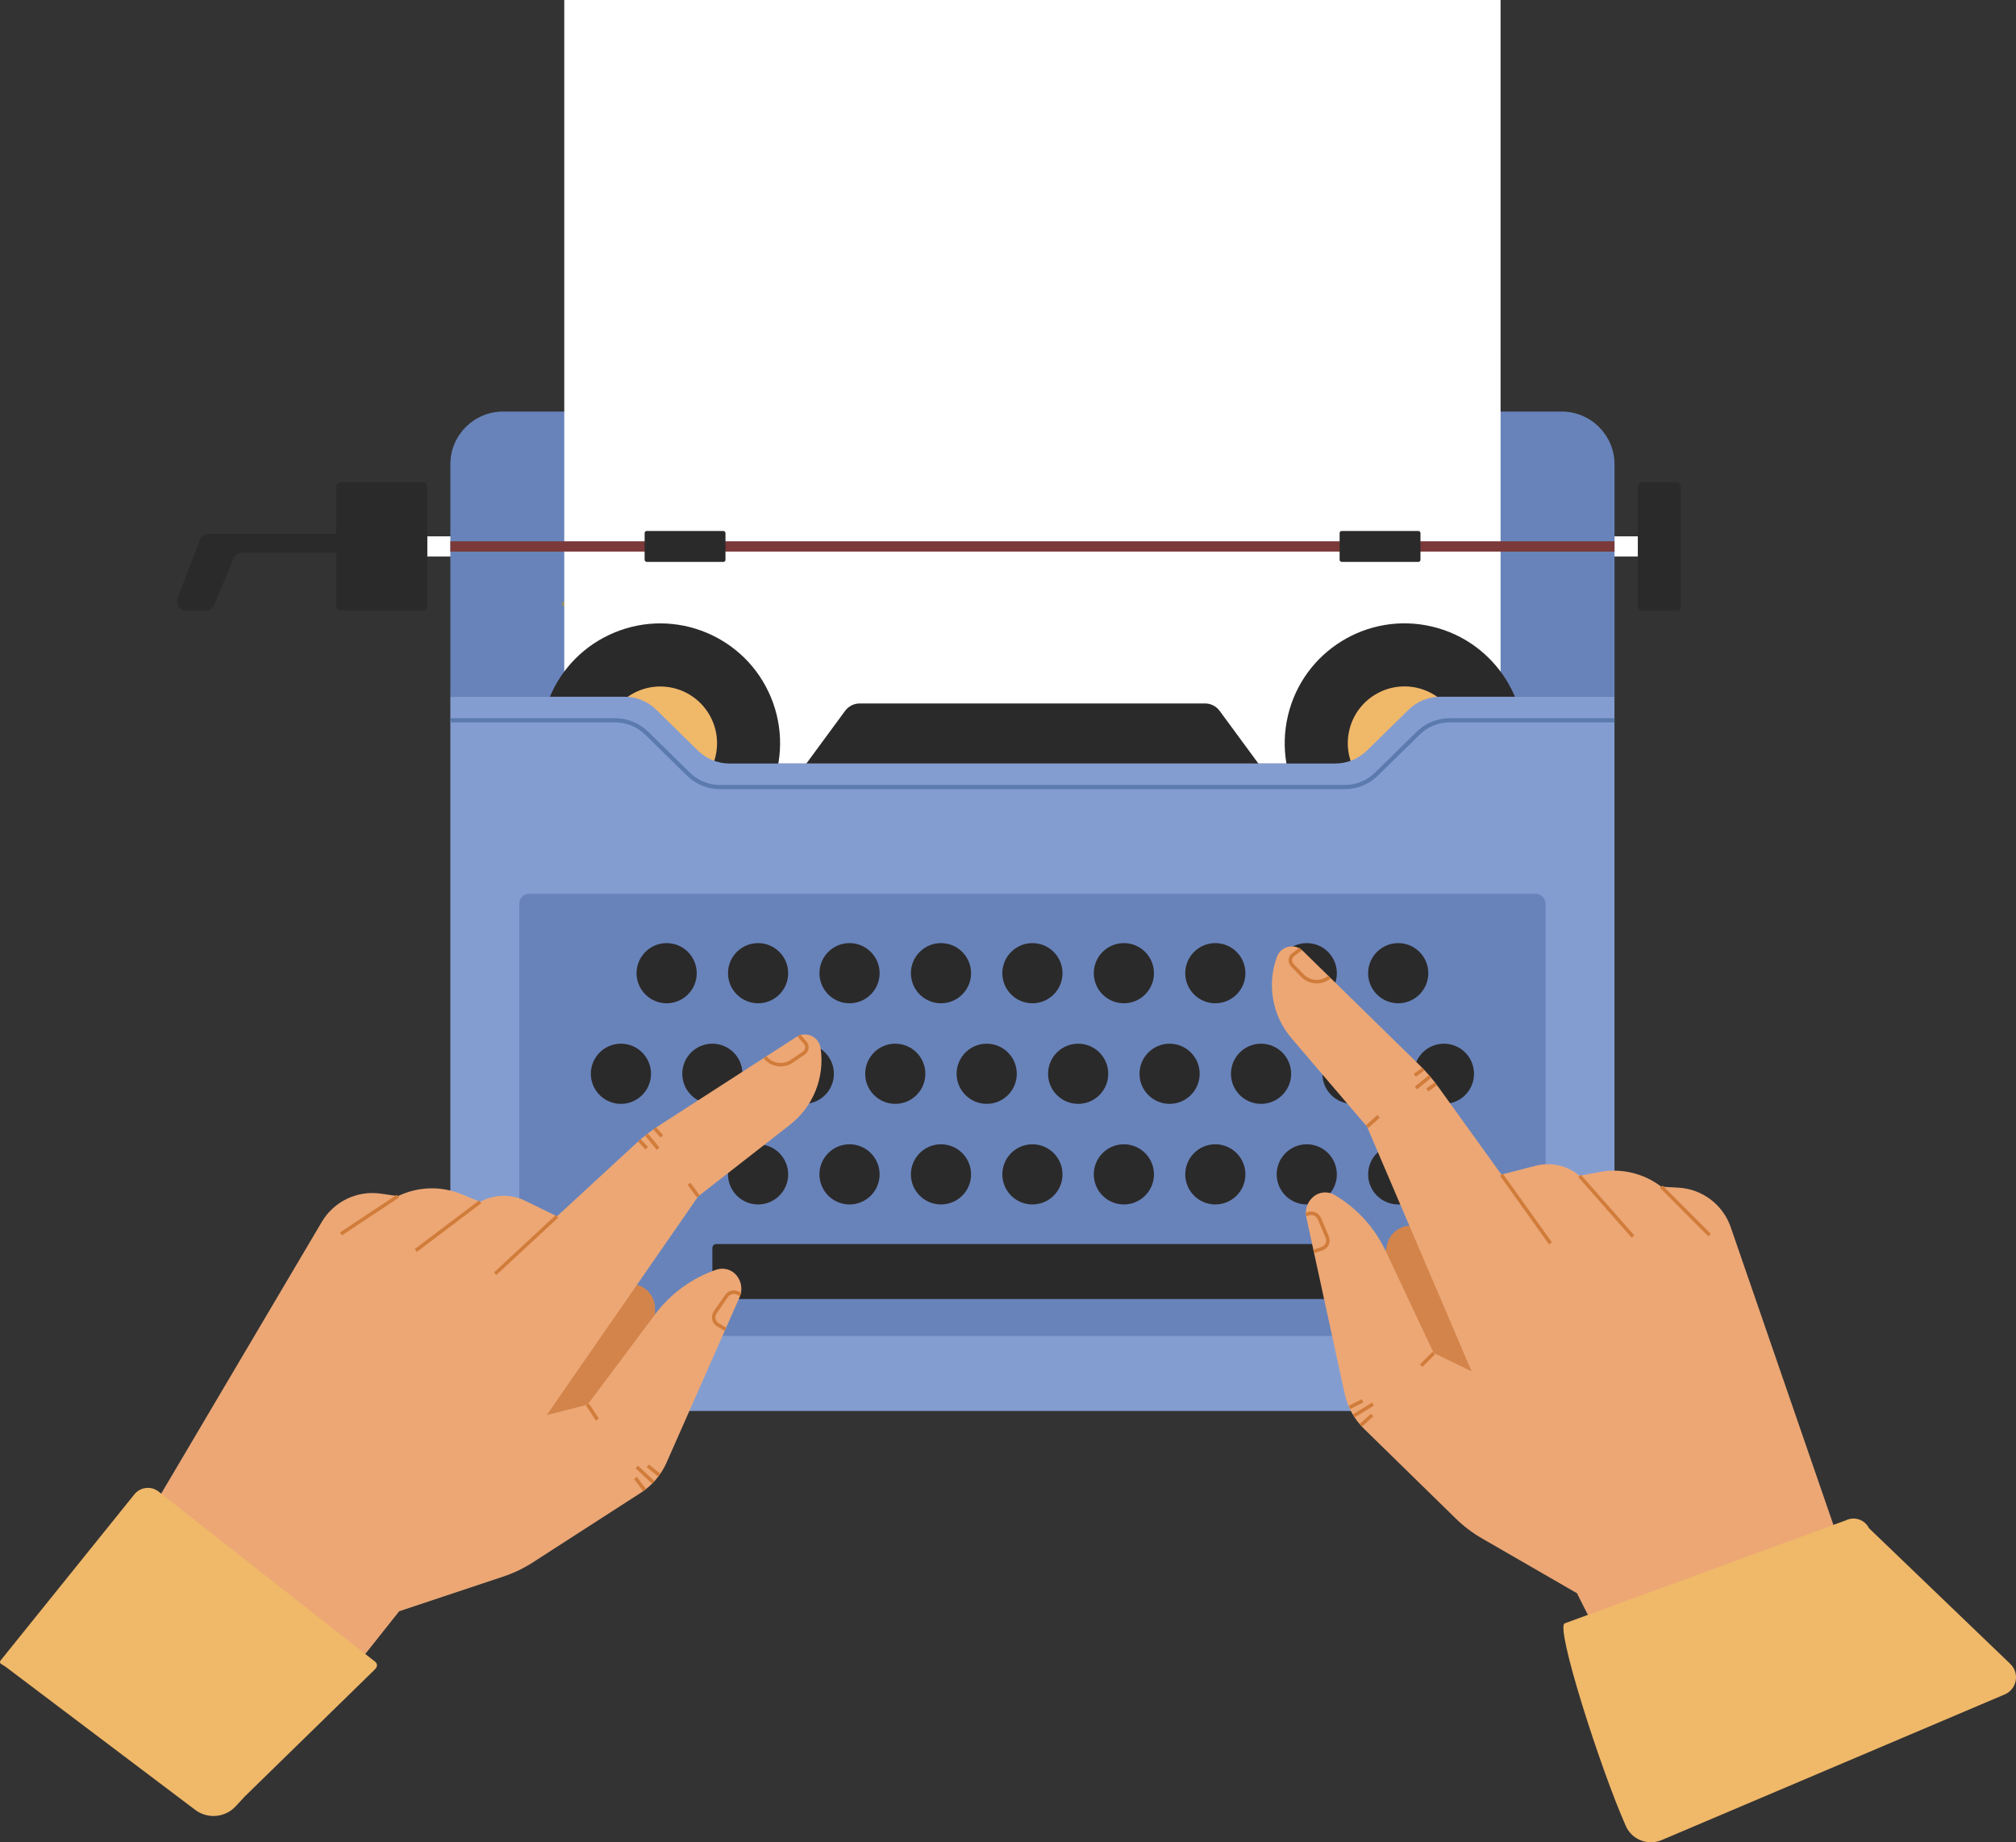<svg xmlns="http://www.w3.org/2000/svg" id="Capa_1" data-name="Capa 1" viewBox="0 0 1361.67 1244.23"><rect x="0" y="0" width="1361.67" height="1244.23" fill="#333333" stroke="none"/><defs><style>      .cls-1 {        fill: #7b3939;      }      .cls-1, .cls-2, .cls-3, .cls-4, .cls-5, .cls-6, .cls-7, .cls-8, .cls-9, .cls-10, .cls-11 {        stroke-width: 0px;      }      .cls-2 {        fill: #2b2a2a;      }      .cls-3 {        fill: #5b7aad;      }      .cls-4 {        fill: #d3844a;      }      .cls-5 {        fill: #d17c3a;      }      .cls-6 {        fill: #9c8f56;      }      .cls-7 {        fill: #849dd1;      }      .cls-8 {        fill: #fff;      }      .cls-9 {        fill: #f0b869;      }      .cls-10 {        fill: #eca775;      }      .cls-11 {        fill: #6883ba;      }    </style></defs><g><g><rect class="cls-8" x="288.54" y="362.22" width="817.75" height="13.64"></rect><path class="cls-2" d="M248,360.57h-107.13c-2.63,0-4.99,1.62-5.94,4.08l-15.01,39.12c-1.6,4.16,1.48,8.63,5.94,8.63h12.92c2.57,0,4.88-1.54,5.87-3.91l13.04-31.3c.99-2.37,3.3-3.91,5.87-3.91h86.73l-2.28-12.72Z"></path><rect class="cls-2" x="227.14" y="325.68" width="61.4" height="86.72" rx="3.06" ry="3.06"></rect><path class="cls-2" d="M1109.16,325.68h23.27c1.58,0,2.87,1.29,2.87,2.87v80.98c0,1.58-1.29,2.87-2.87,2.87h-23.27c-1.58,0-2.87-1.29-2.87-2.87v-80.98c0-1.58,1.29-2.87,2.87-2.87Z"></path></g><path class="cls-11" d="M304.19,313.56v156.99h117.58c8.05,0,15.77,3.16,21.52,8.79l28.05,27.53c5.74,5.64,13.47,8.79,21.52,8.79h408.97c8.05,0,15.77-3.16,21.52-8.79l28.05-27.53c5.74-5.64,13.47-8.79,21.52-8.79h117.58v-156.89c0-19.72-15.98-35.7-35.7-35.7H339.79c-19.66,0-35.6,15.94-35.6,35.6Z"></path><rect class="cls-6" x="932.2" y="394.77" width="54.57" height="2.81" transform="translate(-2.32 5.67) rotate(-.34)"></rect><g><rect class="cls-6" x="457.74" y="24.45" width="56.63" height="2.81" transform="translate(126.58 354.02) rotate(-45.44)"></rect><rect class="cls-6" x="509.74" y="226.47" width="39.01" height="2.81" transform="translate(-4.48 445.06) rotate(-45.44)"></rect><rect class="cls-6" x="459.03" y="93.87" width="2.81" height="56.62" transform="translate(208.2 526.3) rotate(-72.89)"></rect></g><rect class="cls-6" x="400.77" y="385.69" width="2.81" height="44.65" transform="translate(-8.32 807.66) rotate(-89.65)"></rect><path class="cls-8" d="M381.12,0v470.55h40.64c8.05,0,15.77,3.16,21.52,8.79l28.06,27.53c5.74,5.64,13.47,8.79,21.51,8.79h408.96c8.05,0,15.77-3.16,21.52-8.79l28.06-27.53c5.74-5.64,13.47-8.79,21.51-8.79h40.64V0H381.12Z"></path><g><rect class="cls-1" x="304.19" y="365.57" width="786.29" height="6.95"></rect><g><rect class="cls-2" x="435.4" y="358.61" width="54.61" height="20.87" rx="1.36" ry="1.36"></rect><rect class="cls-2" x="904.82" y="358.61" width="54.61" height="20.87" rx="1.36" ry="1.36"></rect></g><g><g><circle class="cls-2" cx="445.98" cy="501.93" r="80.9" transform="translate(-158.13 208.88) rotate(-22.5)"></circle><circle class="cls-9" cx="445.98" cy="501.93" r="38.31" transform="translate(-120.9 861.75) rotate(-80.78)"></circle></g><g><circle class="cls-2" cx="948.68" cy="501.93" r="80.9" transform="translate(242.22 1309.91) rotate(-76.72)"></circle><circle class="cls-9" cx="948.68" cy="501.93" r="38.31" transform="translate(242.22 1309.91) rotate(-76.72)"></circle></g></g><path class="cls-7" d="M951.38,479.34l-28.05,27.53c-5.74,5.64-13.47,8.79-21.52,8.79h-408.96c-8.05,0-15.77-3.16-21.52-8.79l-28.05-27.53c-5.74-5.64-13.47-8.79-21.52-8.79h-117.58v419.21c0,34.87,28.27,63.14,63.14,63.14h663.04c33.2,0,60.11-26.91,60.11-60.11v-422.23h-117.58c-8.05,0-15.77,3.16-21.52,8.79Z"></path><path class="cls-3" d="M908.23,532.98h-421.79c-8.47,0-16.46-3.27-22.5-9.2l-28.05-27.53c-5.51-5.41-12.81-8.39-20.53-8.39h-111.16v-2.81h111.16c8.47,0,16.46,3.26,22.5,9.19l28.05,27.53c5.51,5.41,12.8,8.39,20.53,8.39h421.79c7.73,0,15.02-2.98,20.53-8.39l28.06-27.53c6.04-5.93,14.03-9.19,22.5-9.19h111.16v2.81h-111.16c-7.73,0-15.02,2.98-20.53,8.39l-28.06,27.53c-6.04,5.93-14.03,9.2-22.5,9.2Z"></path><rect class="cls-11" x="350.76" y="603.61" width="693.15" height="298.63" rx="6.54" ry="6.54"></rect><g><path class="cls-2" d="M470.59,657.26c0,11.22-9.1,20.32-20.32,20.32s-20.32-9.1-20.32-20.32,9.1-20.32,20.32-20.32,20.32,9.1,20.32,20.32Z"></path><path class="cls-2" d="M532.36,657.26c0,11.22-9.1,20.32-20.32,20.32s-20.32-9.1-20.32-20.32,9.1-20.32,20.32-20.32,20.32,9.1,20.32,20.32Z"></path><path class="cls-2" d="M594.12,657.26c0,11.22-9.1,20.32-20.32,20.32s-20.32-9.1-20.32-20.32,9.1-20.32,20.32-20.32,20.32,9.1,20.32,20.32Z"></path><path class="cls-2" d="M655.89,657.26c0,11.22-9.1,20.32-20.32,20.32s-20.32-9.1-20.32-20.32,9.1-20.32,20.32-20.32,20.32,9.1,20.32,20.32Z"></path><path class="cls-2" d="M717.65,657.26c0,11.22-9.1,20.32-20.32,20.32s-20.32-9.1-20.32-20.32,9.1-20.32,20.32-20.32,20.32,9.1,20.32,20.32Z"></path><path class="cls-2" d="M779.42,657.26c0,11.22-9.1,20.32-20.32,20.32s-20.32-9.1-20.32-20.32,9.1-20.32,20.32-20.32,20.32,9.1,20.32,20.32Z"></path><path class="cls-2" d="M841.19,657.26c0,11.22-9.1,20.32-20.32,20.32s-20.32-9.1-20.32-20.32,9.1-20.32,20.32-20.32,20.32,9.1,20.32,20.32Z"></path><path class="cls-2" d="M902.95,657.26c0,11.22-9.1,20.32-20.32,20.32s-20.32-9.1-20.32-20.32,9.1-20.32,20.32-20.32,20.32,9.1,20.32,20.32Z"></path><path class="cls-2" d="M964.72,657.26c0,11.22-9.1,20.32-20.32,20.32s-20.32-9.1-20.32-20.32,9.1-20.32,20.32-20.32,20.32,9.1,20.32,20.32Z"></path></g><g><path class="cls-2" d="M470.59,793.13c0,11.22-9.1,20.32-20.32,20.32s-20.32-9.1-20.32-20.32,9.1-20.32,20.32-20.32,20.32,9.1,20.32,20.32Z"></path><path class="cls-2" d="M532.36,793.13c0,11.22-9.1,20.32-20.32,20.32s-20.32-9.1-20.32-20.32,9.1-20.32,20.32-20.32,20.32,9.1,20.32,20.32Z"></path><path class="cls-2" d="M594.12,793.13c0,11.22-9.1,20.32-20.32,20.32s-20.32-9.1-20.32-20.32,9.1-20.32,20.32-20.32,20.32,9.1,20.32,20.32Z"></path><path class="cls-2" d="M655.89,793.13c0,11.22-9.1,20.32-20.32,20.32s-20.32-9.1-20.32-20.32,9.1-20.32,20.32-20.32,20.32,9.1,20.32,20.32Z"></path><path class="cls-2" d="M717.65,793.13c0,11.22-9.1,20.32-20.32,20.32s-20.32-9.1-20.32-20.32,9.1-20.32,20.32-20.32,20.32,9.1,20.32,20.32Z"></path><path class="cls-2" d="M779.42,793.13c0,11.22-9.1,20.32-20.32,20.32s-20.32-9.1-20.32-20.32,9.1-20.32,20.32-20.32,20.32,9.1,20.32,20.32Z"></path><path class="cls-2" d="M841.19,793.13c0,11.22-9.1,20.32-20.32,20.32s-20.32-9.1-20.32-20.32,9.1-20.32,20.32-20.32,20.32,9.1,20.32,20.32Z"></path><path class="cls-2" d="M902.95,793.13c0,11.22-9.1,20.32-20.32,20.32s-20.32-9.1-20.32-20.32,9.1-20.32,20.32-20.32,20.32,9.1,20.32,20.32Z"></path><path class="cls-2" d="M964.72,793.13c0,11.22-9.1,20.32-20.32,20.32s-20.32-9.1-20.32-20.32,9.1-20.32,20.32-20.32,20.32,9.1,20.32,20.32Z"></path></g><g><path class="cls-2" d="M439.71,725.19c0,11.22-9.1,20.32-20.32,20.32s-20.32-9.1-20.32-20.32,9.1-20.32,20.32-20.32,20.32,9.1,20.32,20.32Z"></path><path class="cls-2" d="M501.47,725.19c0,11.22-9.1,20.32-20.32,20.32s-20.32-9.1-20.32-20.32,9.1-20.32,20.32-20.32,20.32,9.1,20.32,20.32Z"></path><path class="cls-2" d="M563.24,725.19c0,11.22-9.1,20.32-20.32,20.32s-20.32-9.1-20.32-20.32,9.1-20.32,20.32-20.32,20.32,9.1,20.32,20.32Z"></path><path class="cls-2" d="M625.01,725.19c0,11.22-9.1,20.32-20.32,20.32s-20.32-9.1-20.32-20.32,9.1-20.32,20.32-20.32,20.32,9.1,20.32,20.32Z"></path><path class="cls-2" d="M686.77,725.19c0,11.22-9.1,20.32-20.32,20.32s-20.32-9.1-20.32-20.32,9.1-20.32,20.32-20.32,20.32,9.1,20.32,20.32Z"></path><path class="cls-2" d="M748.54,725.19c0,11.22-9.1,20.32-20.32,20.32s-20.32-9.1-20.32-20.32,9.1-20.32,20.32-20.32,20.32,9.1,20.32,20.32Z"></path><path class="cls-2" d="M810.3,725.19c0,11.22-9.1,20.32-20.32,20.32s-20.32-9.1-20.32-20.32,9.1-20.32,20.32-20.32,20.32,9.1,20.32,20.32Z"></path><path class="cls-2" d="M872.07,725.19c0,11.22-9.1,20.32-20.32,20.32s-20.32-9.1-20.32-20.32,9.1-20.32,20.32-20.32,20.32,9.1,20.32,20.32Z"></path><path class="cls-2" d="M933.83,725.19c0,11.22-9.1,20.32-20.32,20.32s-20.32-9.1-20.32-20.32,9.1-20.32,20.32-20.32,20.32,9.1,20.32,20.32Z"></path><path class="cls-2" d="M995.6,725.19c0,11.22-9.1,20.32-20.32,20.32s-20.32-9.1-20.32-20.32,9.1-20.32,20.32-20.32,20.32,9.1,20.32,20.32Z"></path></g><rect class="cls-2" x="481.15" y="840.16" width="432.36" height="37.17" rx="2.72" ry="2.72"></rect><path class="cls-2" d="M849.94,515.66l-26.16-35.58c-2.31-3.14-5.97-4.99-9.86-4.99h-233.25c-3.89,0-7.55,1.85-9.86,4.99l-26.16,35.58h305.29Z"></path></g></g><g><path class="cls-4" d="M430.22,867.72h0c7.15,1.93,12.14,8.39,12.2,15.8l.04,4.14,4.59,18.01-6.74,11.66c-.28-.79-9.51,30.11-9.51,30.11l-42.11,17.34-50.64-8.74s29.52-61.36,33.15-65.36c3.63-4,59.15-36.9,59.15-36.9l-.13,13.94Z"></path><path class="cls-10" d="M244.16,1120.27l25.45-32.07,70.36-23.45c7.01-2.34,13.7-5.54,19.91-9.55l72.89-46.98c7.68-4.95,13.74-12.04,17.43-20.4l49.33-111.69c2.13-4.83,1.41-10.43-1.87-14.57-3.29-4.15-8.84-5.77-13.85-4.05h0c-16.5,5.67-30.91,16.17-41.35,30.15l-45.59,61.01-27.57,7.02,102.33-147.76,61.92-48.26c15.78-12.3,23.69-32.16,20.68-51.94-1.17-7.67-9.86-11.59-16.38-7.38l-92.68,59.8c-5.5,3.55-10.69,7.57-15.51,12.01l-53.45,49.3-21.47-10.49c-9.64-4.71-20.97-4.45-30.39.7l-12.72-5.2c-13.82-5.65-29.4-5.16-42.83,1.36l-11.48-1.68c-15.97-2.34-31.76,5.2-39.97,19.09l-111.56,188.71-26.25,31.85,93.82,74.48h70.8Z"></path><rect class="cls-5" x="326.85" y="839.65" width="56.97" height="2.38" transform="translate(-477.07 466.18) rotate(-42.86)"></rect><rect class="cls-5" x="275.32" y="826.9" width="54.54" height="2.38" transform="translate(-438.03 349.77) rotate(-37.07)"></rect><rect class="cls-5" x="226.5" y="819.36" width="46.13" height="2.38" transform="translate(-411.75 274.43) rotate(-33.53)"></rect><rect class="cls-5" x="434.49" y="988.35" width="2.38" height="15.24" transform="translate(-589.79 635.14) rotate(-46.99)"></rect><rect class="cls-5" x="440.24" y="988.1" width="2.38" height="9.93" transform="translate(-609.8 717.45) rotate(-51.34)"></rect><rect class="cls-5" x="431.06" y="997.17" width="2.38" height="10.22" transform="translate(-514.8 459.6) rotate(-36.86)"></rect><path class="cls-5" d="M527.28,720.24c-4.34,0-8.64-1.91-11.51-5.51l1.86-1.48c3.98,5.01,11.24,6.11,16.54,2.5l8.09-5.52c.85-.58,1.4-1.49,1.53-2.5.13-1.01-.19-2.03-.86-2.8l-4.17-4.74,1.78-1.57,4.17,4.74c1.12,1.28,1.65,2.98,1.44,4.66-.21,1.69-1.14,3.21-2.55,4.17l-8.09,5.52c-2.5,1.71-5.38,2.53-8.23,2.53Z"></path><rect class="cls-5" x="439.41" y="764.79" width="2.38" height="12.37" transform="translate(-388.47 452.91) rotate(-39.26)"></rect><rect class="cls-5" x="443.39" y="761.22" width="2.38" height="7.24" transform="translate(-400.77 504.03) rotate(-42.69)"></rect><rect class="cls-5" x="433.14" y="769.27" width="2.38" height="7.25" transform="translate(-408.95 499.23) rotate(-42.69)"></rect><rect class="cls-5" x="467.32" y="798.45" width="2.38" height="10.51" transform="translate(-386.43 436.93) rotate(-36.54)"></rect><rect class="cls-5" x="398.98" y="947.68" width="2.38" height="12" transform="translate(-457.79 376.13) rotate(-33.29)"></rect><path class="cls-5" d="M489.4,898.74l-5.04-2.92c-1.7-.99-2.92-2.65-3.35-4.57-.43-1.92-.04-3.95,1.08-5.57l7.61-11.04c2.11-3.06,6.16-4.03,9.43-2.26l1.64.88-1.13,2.09-1.64-.88c-2.2-1.18-4.92-.53-6.34,1.52l-7.61,11.04c-.75,1.09-1.01,2.4-.72,3.69.29,1.29,1.08,2.37,2.23,3.03l5.04,2.92-1.19,2.06Z"></path><path class="cls-9" d="M253.05,1127.63c3.68-3.68-.13-5.74-.91-6.35l-145.02-113.93c-5.1-4-12.48-3.1-16.46,2.01L.33,1121.51c-.59.74-.35,1.74.34,2.2l2.55,1.6c.27.17.53.35.78.53l127.86,96.49c8.26,6.23,19.88,5.32,27.06-2.13,2.76-2.86,5.05-5.52,6.25-6.77"></path></g><g><path class="cls-4" d="M951.94,827.79h0c-7.39.46-13.57,5.79-15.12,13.03l-.87,4.05-8.11,16.72,4.27,12.78c.44-.71,3.28,31.41,3.28,31.41l37.78,25.42,51.37,1.58s-16.62-66.03-19.38-70.67c-2.76-4.65-50.56-48-50.56-48l-2.66,13.68Z"></path><path class="cls-10" d="M1074.51,1094.54h141.88l43.43-22.02-19.34-36.46-71.48-207.24c-5.26-15.25-19.23-25.81-35.34-26.72l-11.58-.65h0c-11.86-9.07-27.02-12.68-41.69-9.91l-13.51,2.54c-8.2-6.93-19.24-9.45-29.63-6.77l-23.14,5.97-42.49-59.01c-3.83-5.32-8.1-10.29-12.79-14.88l-78.82-77.16c-5.55-5.43-14.85-3.33-17.53,3.95h0c-6.91,18.77-3.14,39.82,9.85,55.03l50.99,59.69,70.64,165.27-25.6-12.4-32.44-68.9c-7.43-15.78-19.44-28.96-34.47-37.82h0c-4.56-2.69-10.33-2.21-14.38,1.19-4.04,3.39-5.87,8.74-4.75,13.9l25.95,119.31c1.94,8.93,6.46,17.09,12.99,23.48l62,60.64c5.28,5.17,11.19,9.65,17.59,13.34l64.24,37.08,9.4,18.56Z"></path><rect class="cls-5" x="1029.49" y="787.97" width="2.38" height="56.97" transform="translate(-282.58 751.3) rotate(-35.54)"></rect><rect class="cls-5" x="1083.74" y="787.27" width="2.38" height="54.54" transform="translate(-267.58 920.65) rotate(-41.38)"></rect><polygon class="cls-5" points="1153.83 834.95 1121.25 802.29 1122.93 800.61 1155.51 833.27 1153.83 834.95"></polygon><rect class="cls-5" x="913.27" y="951.15" width="15.24" height="2.38" transform="translate(-361.46 619.83) rotate(-31.43)"></rect><rect class="cls-5" x="910.88" y="947.16" width="9.93" height="2.38" transform="translate(-331.22 520.61) rotate(-27.07)"></rect><rect class="cls-5" x="917.87" y="958.02" width="10.21" height="2.38" transform="translate(-404.06 854.61) rotate(-41.6)"></rect><path class="cls-5" d="M889.38,664.16c-3.85,0-7.69-1.5-10.54-4.43l-6.82-7.03c-1.19-1.22-1.79-2.9-1.66-4.6.13-1.7.98-3.26,2.34-4.29l5.03-3.8,1.44,1.9-5.03,3.8c-.82.62-1.33,1.55-1.41,2.57-.08,1.02.29,2.02,1,2.75l6.82,7.03c4.46,4.6,11.8,4.98,16.7.87l1.53,1.83c-2.72,2.27-6.06,3.4-9.4,3.4Z"></path><rect class="cls-5" x="954.97" y="729.73" width="12.37" height="2.38" transform="translate(-245.7 770.48) rotate(-39.13)"></rect><rect class="cls-5" x="954.87" y="722.93" width="7.24" height="2.38" transform="translate(-242.47 696.88) rotate(-35.77)"></rect><rect class="cls-5" x="963.3" y="732.87" width="7.24" height="2.38" transform="translate(-246.69 703.68) rotate(-35.77)"></rect><rect class="cls-5" x="922" y="756.21" width="10.5" height="2.38" transform="translate(-268.71 813.15) rotate(-41.91)"></rect><rect class="cls-5" x="958.15" y="916.84" width="12" height="2.38" transform="translate(-366.65 954.41) rotate(-45.16)"></rect><path class="cls-5" d="M887.74,846.32l-.76-2.25,5.53-1.85c1.26-.42,2.25-1.32,2.79-2.53s.56-2.54.04-3.76l-5.24-12.34c-.98-2.3-3.51-3.5-5.91-2.76l-1.78.54-.69-2.28,1.78-.54c3.55-1.08,7.33.69,8.78,4.11l5.24,12.34c.77,1.81.75,3.87-.06,5.67s-2.34,3.18-4.2,3.8l-5.53,1.85Z"></path><path class="cls-9" d="M1357.81,1123.74l-95.43-91.65c-2.88-5.81-9.93-8.17-15.72-5.27l-189.78,69.53c-6.56,2.4,24.15,98.43,41.27,136.89,4.11,9.22,14.84,13.45,24.14,9.51l231.73-98.37c8.3-3.53,10.3-14.39,3.79-20.64Z"></path></g></svg>